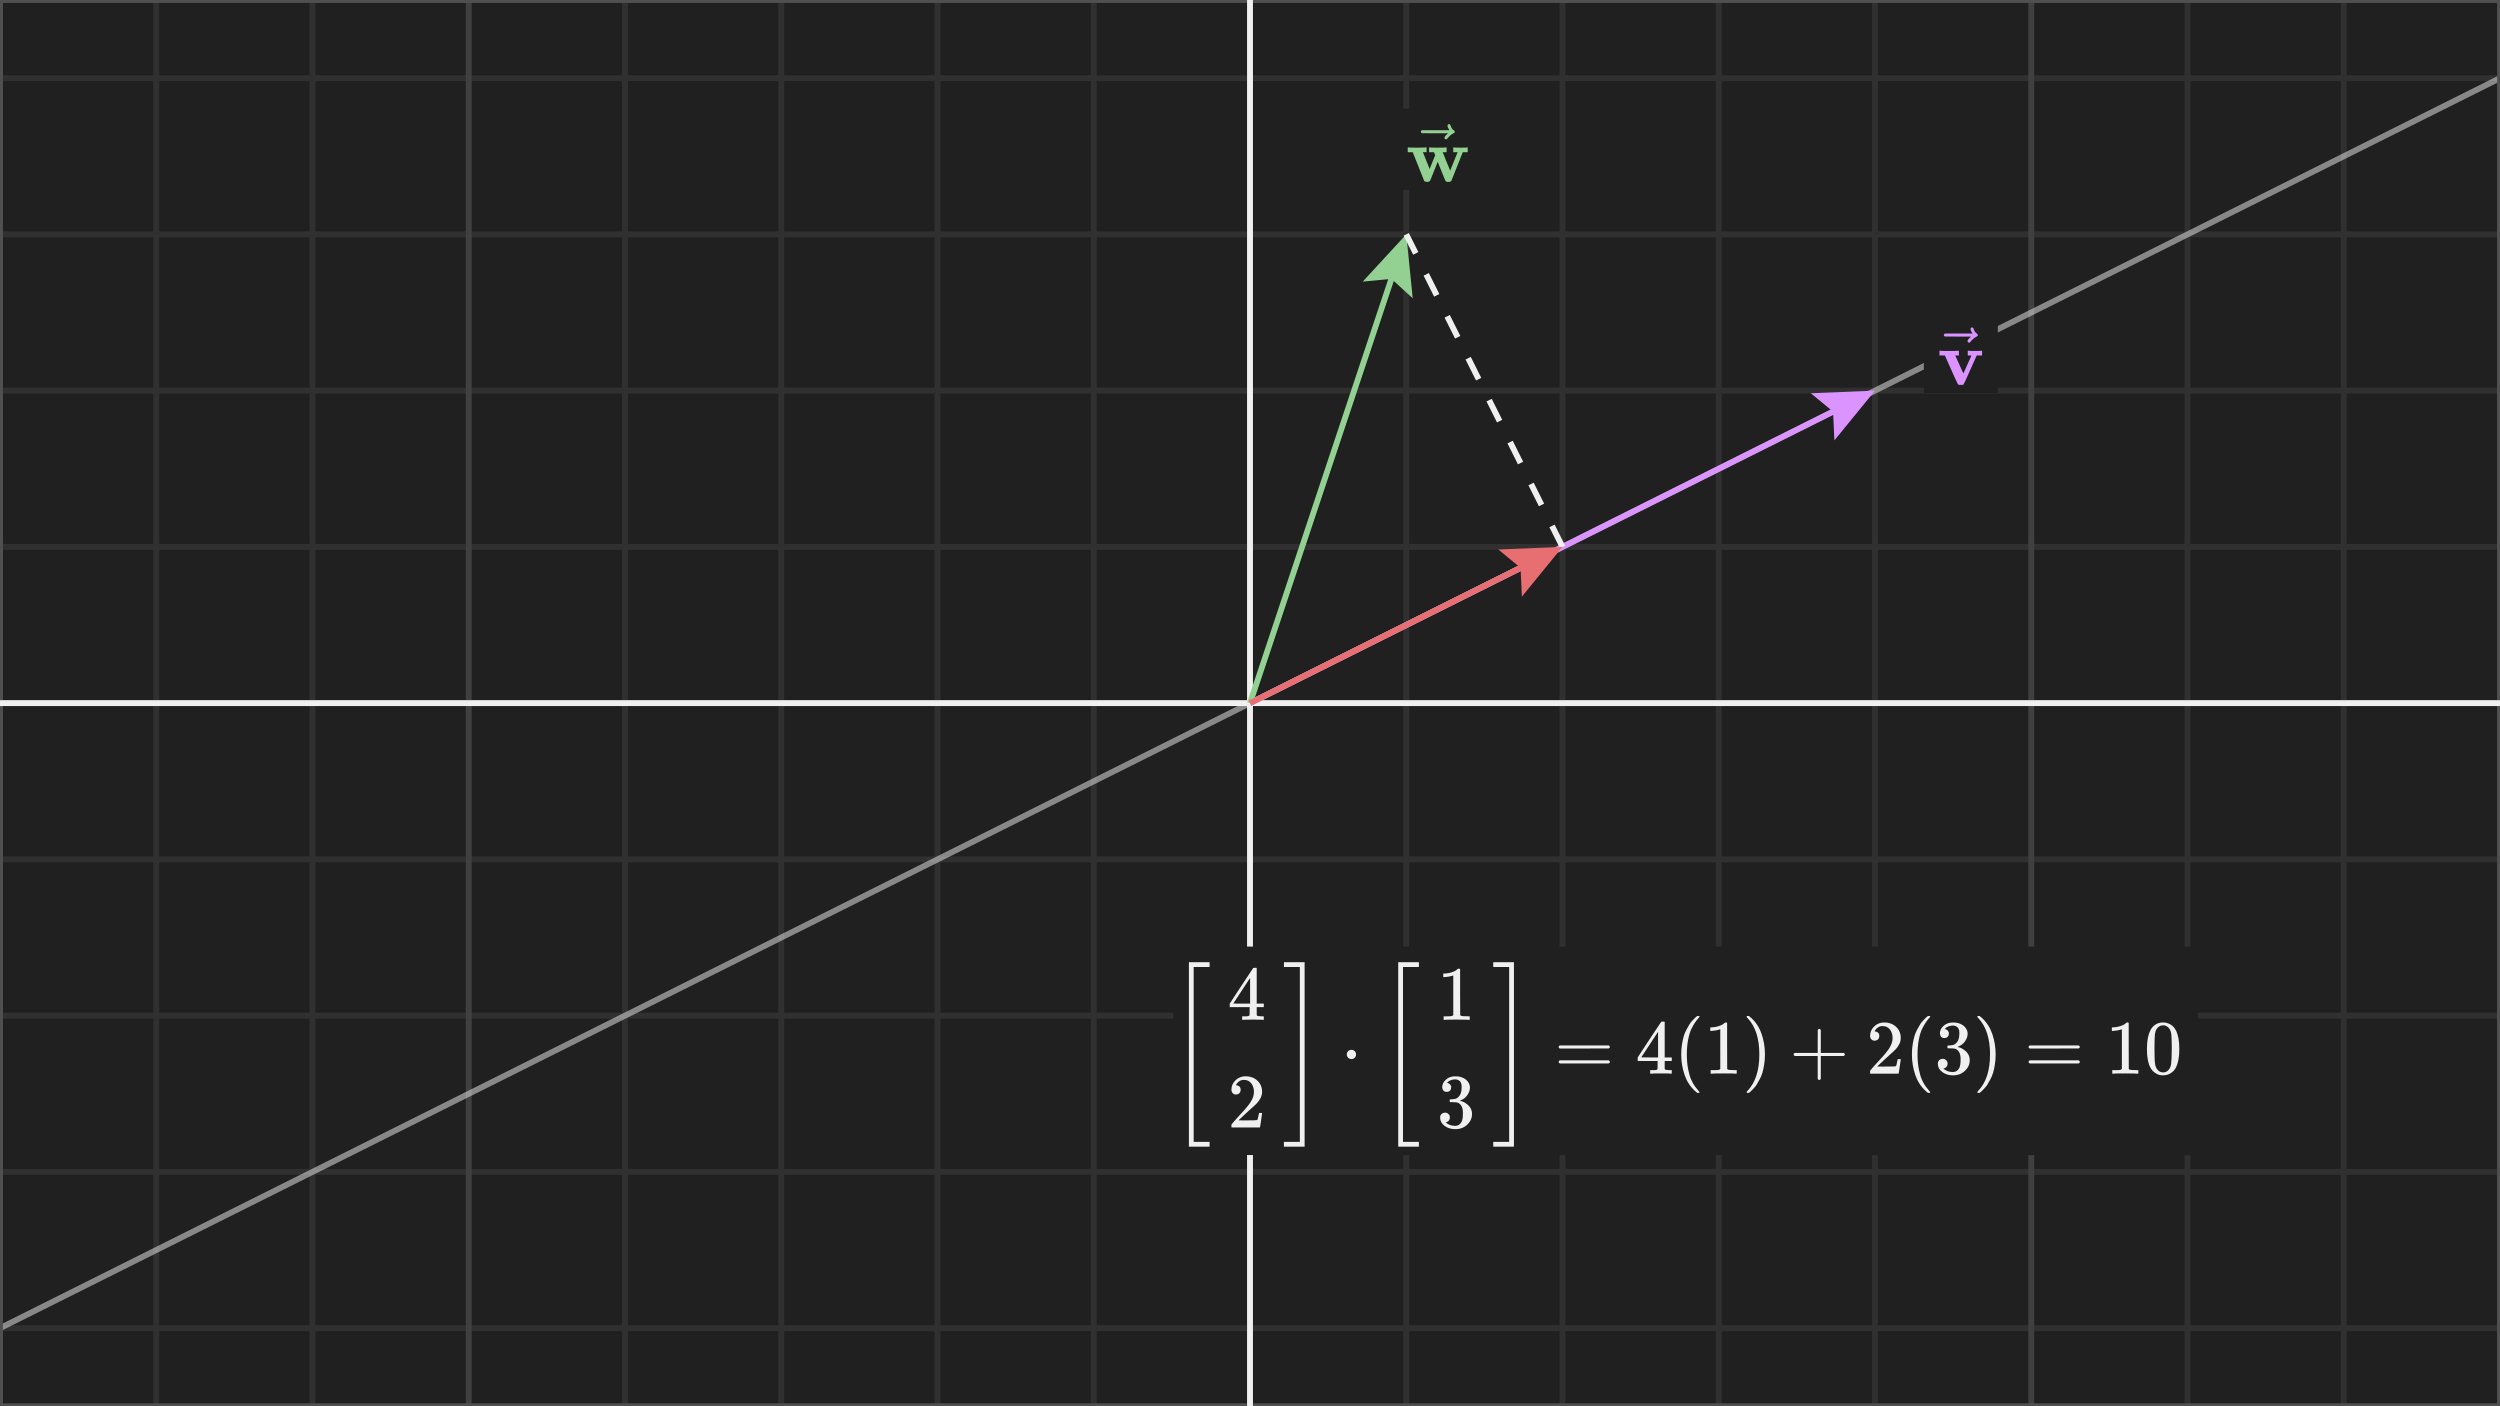 <svg width="640" height="360" viewBox="0 0 640 360" fill="none" xmlns="http://www.w3.org/2000/svg">
<rect x="0" y="0" width="640" height="360" fill="#808080" stroke="none"/>
<g clip-path="url(#clip0_70_11723)">
<path d="M640 0H0V360H640V0Z" fill="#202020"/>
<g clip-path="url(#clip1_70_11723)">
<path d="M0 20H640" stroke="#303030" stroke-width="1.5"/>
<path d="M0 60H640" stroke="#303030" stroke-width="1.5"/>
<path d="M0 100H640" stroke="#303030" stroke-width="1.5"/>
<path d="M0 140H640" stroke="#303030" stroke-width="1.5"/>
<path d="M0 220H640" stroke="#303030" stroke-width="1.5"/>
<path d="M0 260H640" stroke="#303030" stroke-width="1.5"/>
<path d="M0 300H640" stroke="#303030" stroke-width="1.5"/>
<path d="M0 340H640" stroke="#303030" stroke-width="1.5"/>
<path d="M0 0V360" stroke="#303030" stroke-width="1.5"/>
<path d="M40 0V360" stroke="#303030" stroke-width="1.5"/>
<path d="M80 0V360" stroke="#303030" stroke-width="1.5"/>
<path d="M160 0V360" stroke="#303030" stroke-width="1.5"/>
<path d="M200 0V360" stroke="#303030" stroke-width="1.5"/>
<path d="M240 0V360" stroke="#303030" stroke-width="1.5"/>
<path d="M280 0V360" stroke="#303030" stroke-width="1.5"/>
<path d="M360 0V360" stroke="#303030" stroke-width="1.5"/>
<path d="M400 0V360" stroke="#303030" stroke-width="1.5"/>
<path d="M440 0V360" stroke="#303030" stroke-width="1.5"/>
<path d="M480 0V360" stroke="#303030" stroke-width="1.5"/>
<path d="M560 0V360" stroke="#303030" stroke-width="1.5"/>
<path d="M600 0V360" stroke="#303030" stroke-width="1.5"/>
<path d="M640 0V360" stroke="#303030" stroke-width="1.5"/>
<path d="M120 0V360" stroke="#404040" stroke-width="1.5"/>
<path d="M520 0V360" stroke="#404040" stroke-width="1.5"/>
<path d="M0 180H640" stroke="#505050" stroke-width="1.5"/>
<path d="M320 0V360" stroke="#505050" stroke-width="1.5"/>
<path opacity="0.5" d="M640 20L0 340" stroke="#F0F0F0" stroke-width="1.5"/>
</g>
<path d="M640 0H0V360H640V0Z" stroke="#505050" stroke-width="1.5"/>
<path d="M0 180H640" stroke="#F0F0F0" stroke-width="1.5"/>
<path d="M320 0V360" stroke="#F0F0F0" stroke-width="1.5"/>
<path d="M463.564 100.671L480 100L469.602 112.745L469.266 105.366L463.564 100.671Z" fill="#DB94FF"/>
<path d="M320 180L476.422 101.789" stroke="#DB94FF" stroke-width="1.5"/>
<path d="M348.852 72.096L359.999 60L361.659 76.365L356.204 71.384L348.852 72.096Z" fill="#92D192"/>
<path d="M320 180L358.735 63.795" stroke="#92D192" stroke-width="1.5"/>
<path d="M400 140L360 60" stroke="#F0F0F0" stroke-width="1.5" stroke-dasharray="6 6"/>
<path d="M383.564 140.671L400 140L389.602 152.745L389.266 145.366L383.564 140.671Z" fill="#E76E71"/>
<path d="M320 180L396.422 141.789" stroke="#E76E71" stroke-width="1.5"/>
<path d="M511.446 79.829H492.51V100.654H511.446V79.829Z" fill="#202020"/>
<g clip-path="url(#clip2_70_11723)">
<path d="M503.887 89.785C504.045 89.825 504.661 89.844 505.737 89.844C506.695 89.844 507.213 89.825 507.292 89.785H507.41V91.005H506.032L504.045 95.453C503.245 97.263 502.785 98.247 502.667 98.405C502.562 98.536 502.438 98.602 502.293 98.602C502.267 98.602 502.221 98.602 502.156 98.602C502.09 98.602 502.024 98.595 501.959 98.582H501.664C501.467 98.582 501.309 98.484 501.191 98.287C501.073 98.09 500.791 97.499 500.345 96.516C500.148 96.083 499.991 95.728 499.873 95.453L497.885 91.005H496.508V89.785H496.665C496.862 89.825 497.59 89.844 498.85 89.844C500.253 89.844 501.073 89.825 501.309 89.785H501.487V91.005H500.542L501.585 93.328C502.254 94.836 502.608 95.591 502.648 95.591C502.648 95.578 502.982 94.823 503.651 93.328C504.32 91.832 504.668 91.064 504.694 91.025C504.694 91.012 504.537 91.005 504.222 91.005H503.75V89.785H503.887Z" fill="#DB94FF"/>
<path d="M504.467 84.216C504.467 84.111 504.5 84.02 504.566 83.941C504.631 83.862 504.73 83.823 504.861 83.823C504.953 83.823 505.032 83.856 505.097 83.921C505.163 83.974 505.228 84.098 505.294 84.295C505.425 84.781 505.694 85.154 506.101 85.417C506.245 85.509 506.317 85.627 506.317 85.771C506.317 85.889 506.298 85.968 506.258 86.007C506.219 86.046 506.127 86.106 505.983 86.184C505.419 86.473 504.927 86.886 504.507 87.424C504.481 87.45 504.448 87.49 504.408 87.542C504.369 87.595 504.336 87.634 504.31 87.66C504.284 87.686 504.251 87.7 504.212 87.7C504.172 87.7 504.126 87.706 504.074 87.719C503.982 87.719 503.897 87.686 503.818 87.621C503.739 87.555 503.693 87.457 503.68 87.326C503.68 87.076 503.989 86.689 504.605 86.165H501.24L497.875 86.145C497.704 86.027 497.619 85.902 497.619 85.771C497.619 85.679 497.704 85.548 497.875 85.377H504.94C504.625 84.879 504.467 84.492 504.467 84.216Z" fill="#DB94FF"/>
</g>
<path d="M379.782 27.783H356.383V48.629H379.782V27.783Z" fill="#202020"/>
<g clip-path="url(#clip3_70_11723)">
<path d="M372.169 37.74C372.327 37.779 372.97 37.799 374.098 37.799C375.082 37.799 375.594 37.779 375.633 37.74H375.731V38.96H374.472L371.559 46.261C371.546 46.274 371.526 46.294 371.5 46.32C371.474 46.347 371.448 46.373 371.421 46.399C371.395 46.425 371.382 46.438 371.382 46.438C371.382 46.438 371.362 46.452 371.323 46.478C371.284 46.504 371.271 46.517 371.284 46.517C371.297 46.517 371.271 46.524 371.205 46.537C371.139 46.55 371.113 46.55 371.126 46.537C371.139 46.524 371.113 46.53 371.048 46.556C370.982 46.583 370.943 46.583 370.929 46.556C370.916 46.53 370.864 46.53 370.772 46.556H370.556C370.333 46.556 370.175 46.491 370.083 46.36C369.991 46.228 369.808 45.809 369.532 45.1C369.322 44.575 369.145 44.136 369.001 43.782L368.056 41.42L367.112 43.782C366.98 44.123 366.81 44.549 366.6 45.061C366.324 45.782 366.141 46.209 366.049 46.34C365.957 46.471 365.799 46.543 365.576 46.556H365.34C365.104 46.556 364.947 46.543 364.868 46.517C364.789 46.491 364.691 46.406 364.573 46.261L361.66 38.96H360.381V37.74H360.519C360.715 37.779 361.424 37.799 362.644 37.799C363.995 37.799 364.789 37.779 365.025 37.74H365.203V38.96H364.258L365.99 43.25L367.407 39.747L367.092 38.96H365.852V37.74H365.99C366.147 37.779 366.784 37.799 367.899 37.799C369.224 37.799 369.985 37.779 370.182 37.74H370.339V38.96H369.847C369.519 38.96 369.355 38.973 369.355 38.999C369.368 39.052 369.683 39.846 370.3 41.381C370.916 42.916 371.231 43.683 371.244 43.683L373.153 38.96H372.032V37.74H372.169Z" fill="#92D192"/>
<path d="M370.566 32.17C370.566 32.065 370.598 31.973 370.664 31.895C370.73 31.816 370.828 31.777 370.959 31.777C371.051 31.777 371.13 31.809 371.195 31.875C371.261 31.927 371.327 32.052 371.392 32.249C371.523 32.734 371.792 33.108 372.199 33.371C372.343 33.463 372.415 33.581 372.415 33.725C372.415 33.843 372.396 33.922 372.356 33.961C372.317 34.001 372.225 34.06 372.081 34.138C371.517 34.427 371.025 34.84 370.605 35.378C370.579 35.404 370.546 35.444 370.506 35.496C370.467 35.549 370.434 35.588 370.408 35.614C370.382 35.641 370.349 35.654 370.31 35.654C370.27 35.654 370.224 35.66 370.172 35.673C370.08 35.673 369.995 35.641 369.916 35.575C369.837 35.509 369.791 35.411 369.778 35.28C369.778 35.031 370.087 34.643 370.703 34.119H367.338L363.973 34.099C363.802 33.981 363.717 33.856 363.717 33.725C363.717 33.633 363.802 33.502 363.973 33.331H371.038C370.723 32.833 370.566 32.446 370.566 32.17Z" fill="#92D192"/>
</g>
<path d="M562.711 242.326H300.375V295.694H562.711V242.326Z" fill="#202020"/>
<g clip-path="url(#clip4_70_11723)">
<path d="M304.359 293.546V246.326H309.654V247.546H305.58V292.326H309.654V293.546H304.359Z" fill="#F0F0F0"/>
<path d="M323.353 261.079C323.117 261.039 322.271 261.02 320.814 261.02C319.292 261.02 318.413 261.039 318.176 261.079H317.999V260.173H318.609C318.872 260.173 319.049 260.173 319.141 260.173C319.233 260.173 319.344 260.16 319.476 260.134C319.607 260.108 319.699 260.075 319.751 260.036C319.804 259.996 319.849 259.944 319.889 259.878C319.902 259.852 319.909 259.498 319.909 258.815V257.831H314.811V256.926L317.783 252.379C319.79 249.334 320.807 247.806 320.834 247.793C320.86 247.766 320.998 247.753 321.247 247.753H321.601L321.719 247.871V256.926H323.53V257.831H321.719V258.835C321.719 259.373 321.719 259.688 321.719 259.78C321.719 259.872 321.759 259.95 321.838 260.016C321.942 260.108 322.316 260.16 322.959 260.173H323.53V261.079H323.353ZM320.027 256.926V250.351L315.716 256.906L317.861 256.926H320.027Z" fill="#F0F0F0"/>
<path d="M316.405 280.191C316.051 280.191 315.769 280.073 315.559 279.837C315.349 279.601 315.244 279.312 315.244 278.971C315.244 278.039 315.592 277.232 316.287 276.55C316.983 275.868 317.849 275.526 318.886 275.526C320.08 275.526 321.077 275.894 321.877 276.629C322.678 277.363 323.085 278.315 323.098 279.483C323.098 280.047 322.967 280.585 322.704 281.097C322.442 281.609 322.127 282.055 321.759 282.435C321.392 282.816 320.867 283.301 320.185 283.892C319.712 284.299 319.056 284.902 318.216 285.703L317.055 286.805L318.551 286.825C320.611 286.825 321.707 286.792 321.838 286.726C321.93 286.7 322.087 286.116 322.31 284.974V284.915H323.098V284.974C323.085 285.014 322.999 285.611 322.842 286.766C322.684 287.92 322.586 288.524 322.547 288.576V288.635H315.244V288.262V288.025C315.244 287.933 315.284 287.835 315.362 287.73C315.441 287.625 315.638 287.395 315.953 287.041C316.333 286.621 316.661 286.254 316.937 285.939C317.055 285.808 317.278 285.565 317.606 285.211C317.934 284.856 318.157 284.614 318.275 284.482C318.393 284.351 318.584 284.135 318.846 283.833C319.109 283.531 319.292 283.308 319.397 283.164C319.502 283.019 319.653 282.822 319.85 282.573C320.047 282.324 320.185 282.114 320.263 281.943C320.342 281.773 320.441 281.582 320.559 281.372C320.677 281.162 320.762 280.952 320.815 280.742C320.867 280.533 320.913 280.336 320.952 280.152C320.992 279.968 321.011 279.752 321.011 279.502C321.011 278.676 320.788 277.961 320.342 277.357C319.896 276.753 319.26 276.452 318.433 276.452C318 276.452 317.619 276.563 317.291 276.786C316.963 277.009 316.734 277.226 316.602 277.436C316.471 277.646 316.405 277.77 316.405 277.81C316.405 277.823 316.438 277.829 316.504 277.829C316.74 277.829 316.983 277.921 317.232 278.105C317.481 278.289 317.606 278.59 317.606 279.01C317.606 279.338 317.501 279.614 317.291 279.837C317.081 280.06 316.786 280.178 316.405 280.191Z" fill="#F0F0F0"/>
<path d="M328.688 247.546V246.326H333.982V293.546H328.688V292.326H332.762V247.546H328.688Z" fill="#F0F0F0"/>
<path d="M344.773 269.936C344.773 269.621 344.885 269.346 345.108 269.109C345.331 268.873 345.613 268.755 345.954 268.755C346.269 268.755 346.545 268.86 346.781 269.07C347.017 269.28 347.142 269.562 347.155 269.917C347.155 270.245 347.044 270.527 346.821 270.763C346.597 270.999 346.315 271.117 345.974 271.117C345.633 271.117 345.351 271.006 345.128 270.783C344.905 270.559 344.787 270.277 344.773 269.936Z" fill="#F0F0F0"/>
<path d="M357.945 293.546V246.326H363.24V247.546H359.166V292.326H363.24V293.546H357.945Z" fill="#F0F0F0"/>
<path d="M372.037 249.702L371.781 249.8C371.598 249.866 371.335 249.931 370.994 249.997C370.653 250.062 370.272 250.108 369.852 250.135H369.479V249.229H369.852C370.469 249.203 371.04 249.105 371.565 248.934C372.09 248.763 372.457 248.606 372.667 248.462C372.877 248.317 373.061 248.173 373.218 248.029C373.245 247.989 373.323 247.97 373.455 247.97C373.573 247.97 373.684 248.009 373.789 248.088V253.973L373.809 259.878C373.901 259.97 373.979 260.029 374.045 260.055C374.111 260.081 374.268 260.108 374.517 260.134C374.767 260.16 375.174 260.173 375.738 260.173H376.25V261.079H376.033C375.758 261.039 374.714 261.02 372.903 261.02C371.119 261.02 370.089 261.039 369.813 261.079H369.577V260.173H370.089C370.377 260.173 370.627 260.173 370.837 260.173C371.047 260.173 371.211 260.167 371.329 260.153C371.447 260.14 371.552 260.121 371.644 260.094C371.736 260.068 371.788 260.055 371.801 260.055C371.814 260.055 371.854 260.022 371.919 259.957C371.985 259.891 372.024 259.865 372.037 259.878V249.702Z" fill="#F0F0F0"/>
<path d="M370.345 279.522C369.991 279.522 369.715 279.41 369.518 279.187C369.321 278.964 369.216 278.676 369.203 278.321C369.203 277.6 369.518 276.957 370.148 276.392C370.778 275.828 371.539 275.546 372.431 275.546C372.891 275.546 373.179 275.552 373.297 275.566C374.269 275.723 375.01 276.071 375.522 276.609C376.033 277.147 376.296 277.731 376.309 278.361C376.309 279.043 376.086 279.706 375.64 280.349C375.194 280.992 374.577 281.457 373.79 281.746L373.73 281.786C373.73 281.799 373.79 281.818 373.908 281.845C374.026 281.871 374.216 281.93 374.478 282.022C374.741 282.114 374.99 282.251 375.226 282.435C376.302 283.131 376.84 284.049 376.84 285.191C376.84 286.227 376.434 287.133 375.62 287.907C374.807 288.681 373.776 289.068 372.53 289.068C371.48 289.068 370.575 288.786 369.814 288.222C369.052 287.658 368.672 286.943 368.672 286.076C368.672 285.709 368.79 285.414 369.026 285.191C369.262 284.968 369.558 284.85 369.912 284.836C370.279 284.836 370.581 284.955 370.817 285.191C371.054 285.427 371.172 285.722 371.172 286.076C371.172 286.221 371.152 286.352 371.113 286.47C371.073 286.588 371.027 286.693 370.975 286.785C370.922 286.877 370.85 286.956 370.758 287.021C370.666 287.087 370.588 287.139 370.522 287.179C370.456 287.218 370.391 287.244 370.325 287.257C370.26 287.271 370.207 287.29 370.168 287.317L370.089 287.336C370.758 287.927 371.572 288.222 372.53 288.222C373.252 288.222 373.796 287.874 374.164 287.179C374.387 286.746 374.498 286.083 374.498 285.191V284.797C374.498 283.55 374.078 282.717 373.238 282.297C373.042 282.219 372.641 282.173 372.038 282.16L371.211 282.14L371.152 282.1C371.126 282.061 371.113 281.956 371.113 281.786C371.113 281.549 371.165 281.431 371.27 281.431C371.638 281.431 372.018 281.398 372.412 281.333C372.858 281.267 373.265 280.992 373.632 280.506C374 280.021 374.183 279.286 374.183 278.302V278.144C374.183 277.396 373.954 276.878 373.494 276.589C373.206 276.405 372.897 276.314 372.569 276.314C372.149 276.314 371.762 276.386 371.408 276.53C371.054 276.674 370.804 276.825 370.66 276.983C370.516 277.14 370.443 277.219 370.443 277.219H370.502C370.542 277.232 370.594 277.245 370.66 277.258C370.726 277.271 370.791 277.304 370.857 277.357C370.922 277.409 371.001 277.455 371.093 277.495C371.185 277.534 371.25 277.606 371.29 277.711C371.329 277.816 371.382 277.914 371.447 278.006C371.513 278.098 371.533 278.229 371.506 278.4C371.506 278.689 371.414 278.945 371.231 279.168C371.047 279.391 370.752 279.509 370.345 279.522Z" fill="#F0F0F0"/>
<path d="M382.273 247.546V246.326H387.568V293.546H382.273V292.326H386.348V247.546H382.273Z" fill="#F0F0F0"/>
<path d="M399.021 268.027C399.021 267.856 399.113 267.725 399.297 267.633H411.835C412.032 267.738 412.131 267.87 412.131 268.027C412.131 268.171 412.039 268.296 411.855 268.401L405.596 268.421H399.336C399.126 268.355 399.021 268.224 399.021 268.027ZM399.021 271.846C399.021 271.649 399.126 271.518 399.336 271.452H411.855C412.039 271.583 412.131 271.714 412.131 271.846C412.131 272.016 412.032 272.147 411.835 272.239H399.297C399.113 272.147 399.021 272.016 399.021 271.846Z" fill="#F0F0F0"/>
<path d="M427.795 274.857C427.558 274.818 426.712 274.798 425.255 274.798C423.733 274.798 422.854 274.818 422.618 274.857H422.441V273.951H423.051C423.313 273.951 423.49 273.951 423.582 273.951C423.674 273.951 423.786 273.938 423.917 273.912C424.048 273.886 424.14 273.853 424.192 273.814C424.245 273.774 424.291 273.722 424.33 273.656C424.343 273.63 424.35 273.276 424.35 272.593V271.609H419.252V270.704L422.224 266.157C424.232 263.113 425.249 261.584 425.275 261.571C425.301 261.544 425.439 261.531 425.688 261.531H426.043L426.161 261.649V270.704H427.972V271.609H426.161V272.613C426.161 273.151 426.161 273.466 426.161 273.558C426.161 273.65 426.2 273.728 426.279 273.794C426.384 273.886 426.758 273.938 427.401 273.951H427.972V274.857H427.795ZM424.468 270.704V264.13L420.157 270.684L422.303 270.704H424.468Z" fill="#F0F0F0"/>
<path d="M430.393 269.936C430.393 269.031 430.458 268.171 430.589 267.358C430.721 266.544 430.872 265.842 431.042 265.252C431.213 264.661 431.455 264.084 431.77 263.519C432.085 262.955 432.335 262.516 432.518 262.201C432.702 261.886 432.978 261.544 433.345 261.177C433.713 260.81 433.929 260.587 433.995 260.508C434.06 260.429 434.224 260.291 434.487 260.094H434.743H434.821C435.005 260.094 435.097 260.154 435.097 260.272C435.097 260.311 434.985 260.449 434.762 260.685C434.539 260.921 434.27 261.269 433.955 261.728C433.64 262.187 433.319 262.752 432.991 263.421C432.663 264.09 432.387 264.996 432.164 266.137C431.941 267.279 431.829 268.545 431.829 269.936C431.829 271.327 431.941 272.587 432.164 273.715C432.387 274.844 432.656 275.756 432.971 276.451C433.286 277.147 433.608 277.711 433.936 278.144C434.264 278.577 434.539 278.925 434.762 279.187C434.985 279.45 435.097 279.588 435.097 279.601C435.097 279.719 434.998 279.778 434.802 279.778H434.743H434.487L433.936 279.305C432.702 278.19 431.803 276.799 431.239 275.133C430.675 273.466 430.393 271.734 430.393 269.936Z" fill="#F0F0F0"/>
<path d="M440.391 263.48L440.135 263.578C439.951 263.644 439.689 263.71 439.348 263.775C439.006 263.841 438.626 263.887 438.206 263.913H437.832V263.008H438.206C438.823 262.981 439.394 262.883 439.918 262.712C440.443 262.542 440.811 262.384 441.021 262.24C441.231 262.096 441.414 261.951 441.572 261.807C441.598 261.768 441.677 261.748 441.808 261.748C441.926 261.748 442.038 261.787 442.143 261.866V267.751L442.162 273.656C442.254 273.748 442.333 273.807 442.399 273.833C442.464 273.86 442.622 273.886 442.871 273.912C443.12 273.938 443.527 273.951 444.091 273.951H444.603V274.857H444.387C444.111 274.818 443.068 274.798 441.257 274.798C439.472 274.798 438.442 274.818 438.167 274.857H437.93V273.951H438.442C438.731 273.951 438.98 273.951 439.19 273.951C439.4 273.951 439.564 273.945 439.682 273.932C439.8 273.919 439.905 273.899 439.997 273.873C440.089 273.847 440.142 273.833 440.155 273.833C440.168 273.833 440.207 273.801 440.273 273.735C440.338 273.669 440.378 273.643 440.391 273.656V263.48Z" fill="#F0F0F0"/>
<path d="M447.221 260.114L447.3 260.094C447.366 260.094 447.431 260.094 447.497 260.094H447.733L448.284 260.567C449.518 261.682 450.417 263.073 450.981 264.74C451.545 266.406 451.827 268.138 451.827 269.936C451.827 270.828 451.762 271.688 451.631 272.515C451.499 273.341 451.348 274.043 451.178 274.621C451.007 275.198 450.764 275.776 450.45 276.353C450.135 276.93 449.885 277.37 449.702 277.672C449.518 277.974 449.249 278.308 448.895 278.676C448.54 279.043 448.33 279.26 448.265 279.325C448.199 279.391 448.048 279.515 447.812 279.699C447.773 279.738 447.746 279.765 447.733 279.778H447.497C447.392 279.778 447.32 279.778 447.281 279.778C447.241 279.778 447.208 279.758 447.182 279.719C447.156 279.679 447.136 279.62 447.123 279.542C447.136 279.529 447.208 279.443 447.34 279.286C449.374 277.173 450.39 274.057 450.39 269.936C450.39 265.816 449.374 262.699 447.34 260.587C447.208 260.429 447.136 260.344 447.123 260.331C447.123 260.226 447.156 260.154 447.221 260.114Z" fill="#F0F0F0"/>
<path d="M459.174 270.192C459.174 270.192 459.174 270.107 459.174 269.936C459.174 269.766 459.266 269.635 459.449 269.543H465.335V266.59L465.354 263.638C465.486 263.467 465.61 263.382 465.728 263.382C465.899 263.382 466.03 263.48 466.122 263.677V269.543H471.988C472.185 269.648 472.283 269.779 472.283 269.936C472.283 270.094 472.185 270.225 471.988 270.33H466.122V276.196C466.017 276.379 465.899 276.471 465.768 276.471H465.728H465.689C465.532 276.471 465.413 276.379 465.335 276.196V270.33H459.449C459.266 270.238 459.174 270.107 459.174 269.936V270.192Z" fill="#F0F0F0"/>
<path d="M479.904 266.413C479.549 266.413 479.267 266.295 479.057 266.058C478.847 265.822 478.742 265.534 478.742 265.192C478.742 264.261 479.09 263.454 479.785 262.771C480.481 262.089 481.347 261.748 482.384 261.748C483.578 261.748 484.575 262.115 485.375 262.85C486.176 263.585 486.583 264.536 486.596 265.704C486.596 266.268 486.465 266.806 486.202 267.318C485.94 267.83 485.625 268.276 485.257 268.657C484.89 269.037 484.365 269.523 483.683 270.113C483.21 270.52 482.554 271.124 481.714 271.924L480.553 273.026L482.049 273.046C484.109 273.046 485.205 273.013 485.336 272.948C485.428 272.921 485.585 272.337 485.809 271.196V271.137H486.596V271.196C486.583 271.235 486.497 271.832 486.34 272.987C486.182 274.142 486.084 274.745 486.045 274.798V274.857H478.742V274.483V274.247C478.742 274.155 478.782 274.056 478.86 273.951C478.939 273.847 479.136 273.617 479.451 273.263C479.831 272.843 480.159 272.475 480.435 272.16C480.553 272.029 480.776 271.786 481.104 271.432C481.432 271.078 481.655 270.835 481.773 270.704C481.892 270.573 482.082 270.356 482.344 270.054C482.607 269.752 482.79 269.529 482.895 269.385C483 269.241 483.151 269.044 483.348 268.794C483.545 268.545 483.683 268.335 483.761 268.165C483.84 267.994 483.939 267.804 484.057 267.594C484.175 267.384 484.26 267.174 484.313 266.964C484.365 266.754 484.411 266.557 484.45 266.373C484.49 266.19 484.509 265.973 484.509 265.724C484.509 264.897 484.286 264.182 483.84 263.578C483.394 262.975 482.758 262.673 481.931 262.673C481.498 262.673 481.117 262.784 480.789 263.008C480.461 263.231 480.232 263.447 480.1 263.657C479.969 263.867 479.904 263.992 479.904 264.031C479.904 264.044 479.936 264.051 480.002 264.051C480.238 264.051 480.481 264.143 480.73 264.326C480.98 264.51 481.104 264.812 481.104 265.232C481.104 265.56 480.999 265.835 480.789 266.058C480.579 266.282 480.284 266.4 479.904 266.413Z" fill="#F0F0F0"/>
<path d="M489.449 269.936C489.449 269.031 489.515 268.171 489.646 267.358C489.777 266.544 489.928 265.842 490.099 265.252C490.269 264.661 490.512 264.084 490.827 263.519C491.142 262.955 491.391 262.516 491.575 262.201C491.759 261.886 492.034 261.544 492.402 261.177C492.769 260.81 492.986 260.587 493.051 260.508C493.117 260.429 493.281 260.291 493.543 260.094H493.799H493.878C494.062 260.094 494.154 260.154 494.154 260.272C494.154 260.311 494.042 260.449 493.819 260.685C493.596 260.921 493.327 261.269 493.012 261.728C492.697 262.187 492.375 262.752 492.047 263.421C491.719 264.09 491.444 264.996 491.221 266.137C490.998 267.279 490.886 268.545 490.886 269.936C490.886 271.327 490.998 272.587 491.221 273.715C491.444 274.844 491.713 275.756 492.028 276.451C492.343 277.147 492.664 277.711 492.992 278.144C493.32 278.577 493.596 278.925 493.819 279.187C494.042 279.45 494.154 279.588 494.154 279.601C494.154 279.719 494.055 279.778 493.858 279.778H493.799H493.543L492.992 279.305C491.759 278.19 490.86 276.799 490.296 275.133C489.731 273.466 489.449 271.734 489.449 269.936Z" fill="#F0F0F0"/>
<path d="M497.757 265.744C497.403 265.744 497.127 265.632 496.93 265.409C496.734 265.186 496.629 264.897 496.615 264.543C496.615 263.821 496.93 263.178 497.56 262.614C498.19 262.05 498.951 261.768 499.844 261.768C500.303 261.768 500.591 261.774 500.71 261.787C501.681 261.945 502.422 262.292 502.934 262.83C503.446 263.368 503.708 263.952 503.721 264.582C503.721 265.265 503.498 265.927 503.052 266.57C502.606 267.213 501.989 267.679 501.202 267.968L501.143 268.007C501.143 268.02 501.202 268.04 501.32 268.066C501.438 268.092 501.628 268.152 501.891 268.243C502.153 268.335 502.402 268.473 502.639 268.657C503.715 269.352 504.253 270.271 504.253 271.412C504.253 272.449 503.846 273.355 503.032 274.129C502.219 274.903 501.189 275.29 499.942 275.29C498.892 275.29 497.987 275.008 497.226 274.444C496.465 273.879 496.084 273.164 496.084 272.298C496.084 271.931 496.202 271.635 496.438 271.412C496.674 271.189 496.97 271.071 497.324 271.058C497.691 271.058 497.993 271.176 498.229 271.412C498.466 271.649 498.584 271.944 498.584 272.298C498.584 272.443 498.564 272.574 498.525 272.692C498.485 272.81 498.439 272.915 498.387 273.007C498.334 273.099 498.262 273.177 498.17 273.243C498.079 273.309 498 273.361 497.934 273.4C497.869 273.44 497.803 273.466 497.737 273.479C497.672 273.492 497.619 273.512 497.58 273.538L497.501 273.558C498.17 274.148 498.984 274.444 499.942 274.444C500.664 274.444 501.208 274.096 501.576 273.4C501.799 272.967 501.91 272.305 501.91 271.412V271.019C501.91 269.772 501.49 268.939 500.651 268.519C500.454 268.44 500.053 268.394 499.45 268.381L498.623 268.361L498.564 268.322C498.538 268.283 498.525 268.178 498.525 268.007C498.525 267.771 498.577 267.653 498.682 267.653C499.05 267.653 499.43 267.62 499.824 267.554C500.27 267.489 500.677 267.213 501.044 266.728C501.412 266.242 501.595 265.507 501.595 264.523V264.366C501.595 263.618 501.366 263.099 500.906 262.811C500.618 262.627 500.309 262.535 499.981 262.535C499.561 262.535 499.174 262.607 498.82 262.752C498.466 262.896 498.216 263.047 498.072 263.204C497.928 263.362 497.855 263.441 497.855 263.441H497.915C497.954 263.454 498.006 263.467 498.072 263.48C498.138 263.493 498.203 263.526 498.269 263.578C498.334 263.631 498.413 263.677 498.505 263.716C498.597 263.756 498.663 263.828 498.702 263.933C498.741 264.038 498.794 264.136 498.859 264.228C498.925 264.32 498.945 264.451 498.918 264.622C498.918 264.91 498.827 265.166 498.643 265.389C498.459 265.612 498.164 265.73 497.757 265.744Z" fill="#F0F0F0"/>
<path d="M506.28 260.114L506.359 260.094C506.424 260.094 506.49 260.094 506.556 260.094H506.792L507.343 260.567C508.576 261.682 509.475 263.073 510.04 264.74C510.604 266.406 510.886 268.138 510.886 269.936C510.886 270.828 510.82 271.688 510.689 272.515C510.558 273.341 510.407 274.043 510.236 274.621C510.066 275.198 509.823 275.776 509.508 276.353C509.193 276.93 508.944 277.37 508.76 277.672C508.576 277.974 508.307 278.308 507.953 278.676C507.599 279.043 507.389 279.26 507.323 279.325C507.258 279.391 507.107 279.515 506.871 279.699C506.831 279.738 506.805 279.765 506.792 279.778H506.556C506.451 279.778 506.378 279.778 506.339 279.778C506.3 279.778 506.267 279.758 506.241 279.719C506.214 279.679 506.195 279.62 506.182 279.542C506.195 279.529 506.267 279.443 506.398 279.286C508.432 277.173 509.449 274.057 509.449 269.936C509.449 265.816 508.432 262.699 506.398 260.587C506.267 260.429 506.195 260.344 506.182 260.331C506.182 260.226 506.214 260.154 506.28 260.114Z" fill="#F0F0F0"/>
<path d="M519.326 268.027C519.326 267.856 519.418 267.725 519.602 267.633H532.14C532.337 267.738 532.435 267.87 532.435 268.027C532.435 268.171 532.343 268.296 532.16 268.401L525.9 268.421H519.641C519.431 268.355 519.326 268.224 519.326 268.027ZM519.326 271.846C519.326 271.649 519.431 271.518 519.641 271.452H532.16C532.343 271.583 532.435 271.714 532.435 271.846C532.435 272.016 532.337 272.147 532.14 272.239H519.602C519.418 272.147 519.326 272.016 519.326 271.846Z" fill="#F0F0F0"/>
<path d="M543.198 263.48L542.942 263.578C542.758 263.644 542.495 263.71 542.154 263.775C541.813 263.841 541.433 263.887 541.013 263.913H540.639V263.008H541.013C541.629 262.981 542.2 262.883 542.725 262.712C543.25 262.542 543.617 262.384 543.827 262.24C544.037 262.096 544.221 261.951 544.379 261.807C544.405 261.768 544.483 261.748 544.615 261.748C544.733 261.748 544.844 261.787 544.949 261.866V267.751L544.969 273.656C545.061 273.748 545.14 273.807 545.205 273.833C545.271 273.86 545.428 273.886 545.678 273.912C545.927 273.938 546.334 273.951 546.898 273.951H547.41V274.857H547.193C546.918 274.818 545.874 274.798 544.064 274.798C542.279 274.798 541.249 274.818 540.973 274.857H540.737V273.951H541.249C541.538 273.951 541.787 273.951 541.997 273.951C542.207 273.951 542.371 273.945 542.489 273.932C542.607 273.919 542.712 273.899 542.804 273.873C542.896 273.847 542.948 273.833 542.961 273.833C542.974 273.833 543.014 273.801 543.079 273.735C543.145 273.669 543.184 273.643 543.198 273.656V263.48Z" fill="#F0F0F0"/>
<path d="M550.737 263.342C551.472 262.279 552.476 261.748 553.749 261.748C554.379 261.748 555.008 261.918 555.638 262.26C556.268 262.601 556.78 263.204 557.174 264.071C557.659 265.16 557.902 266.656 557.902 268.558C557.902 270.592 557.62 272.147 557.056 273.223C556.793 273.774 556.432 274.214 555.973 274.542C555.514 274.87 555.113 275.074 554.772 275.152C554.431 275.231 554.096 275.277 553.768 275.29C553.427 275.29 553.086 275.251 552.745 275.172C552.404 275.093 552.003 274.883 551.544 274.542C551.085 274.201 550.724 273.761 550.462 273.223C549.897 272.147 549.615 270.592 549.615 268.558C549.615 266.275 549.989 264.536 550.737 263.342ZM555.166 263.106C554.772 262.686 554.306 262.476 553.768 262.476C553.217 262.476 552.745 262.686 552.351 263.106C552.023 263.447 551.807 263.92 551.702 264.523C551.597 265.127 551.544 266.387 551.544 268.302C551.544 270.376 551.597 271.74 551.702 272.397C551.807 273.053 552.043 273.571 552.41 273.952C552.778 274.345 553.23 274.542 553.768 274.542C554.293 274.542 554.739 274.345 555.107 273.952C555.487 273.558 555.724 273.007 555.815 272.298C555.907 271.59 555.96 270.258 555.973 268.302C555.973 266.4 555.92 265.147 555.815 264.543C555.711 263.939 555.494 263.46 555.166 263.106Z" fill="#F0F0F0"/>
</g>
</g>
<defs>
<clipPath id="clip0_70_11723">
<rect width="640" height="360" fill="white"/>
</clipPath>
<clipPath id="clip1_70_11723">
<rect width="640" height="360" fill="white"/>
</clipPath>
<clipPath id="clip2_70_11723">
<rect width="11.945" height="16.669" fill="white" transform="translate(495.996 81.854)"/>
</clipPath>
<clipPath id="clip3_70_11723">
<rect width="16.356" height="16.669" fill="white" transform="translate(359.889 29.809)"/>
</clipPath>
<clipPath id="clip4_70_11723">
<rect width="259.19" height="47.241" fill="white" transform="translate(299.498 246.316)"/>
</clipPath>
</defs>
</svg>
